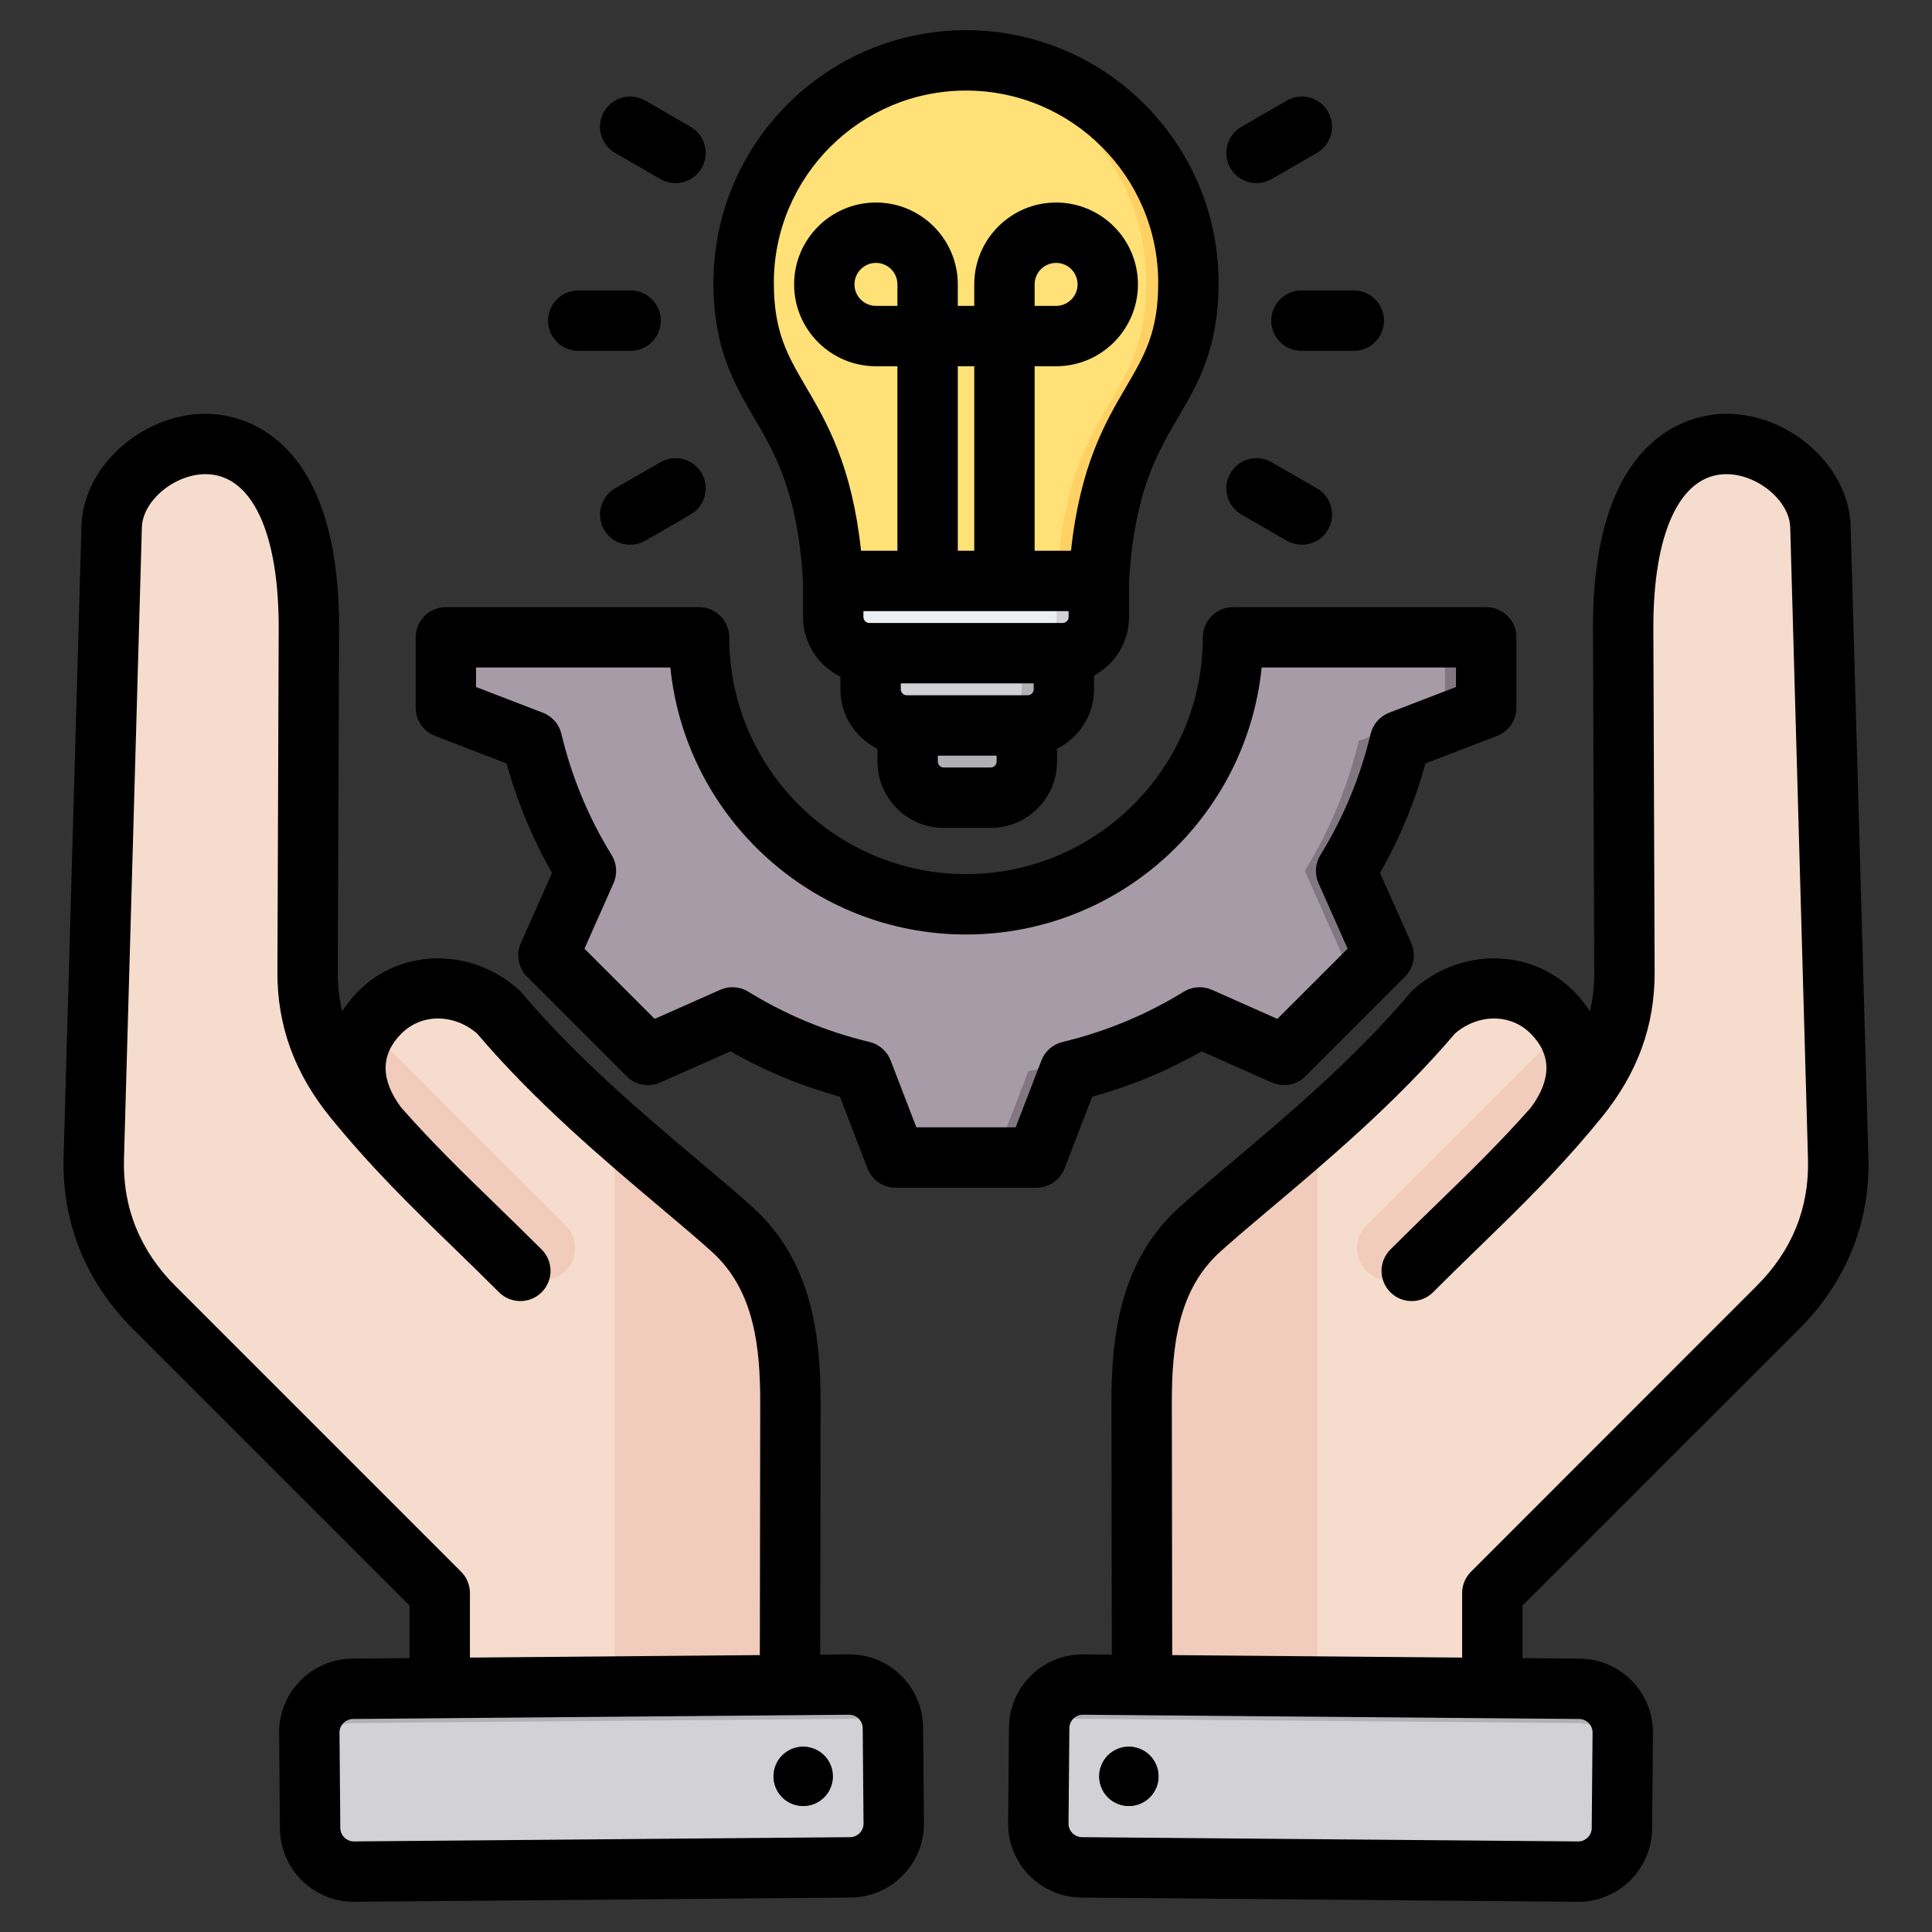 <svg id="Layer_1" enable-background="new 0 0 512 512" height="512" viewBox="0 0 512 512" width="512" xmlns="http://www.w3.org/2000/svg"><rect x="0" y="0" width="512" height="512" fill="#333333" stroke="none"/><g clip-rule="evenodd" fill-rule="evenodd"><g><g><path d="m209.315 466.407.142-94.412c.027-17.719-2.314-34.369-15.474-46.23-14.671-13.225-41.342-33.253-61.873-57.528-9.067-8.175-22.759-8.631-31.39.001-8.633 8.633-8.916 20.303-.003 31.392l-6.985-8.597c-8.003-9.852-12.272-20.678-12.225-33.372l.347-90.894c.267-70.653-51.591-51.067-52.265-27.238l-4.741 167.323c-.435 15.388 5.107 28.753 15.994 39.638l75.683 75.684v44.211c.001 8.5 6.933 15.434 15.434 15.433h61.922c8.493 0 15.421-6.919 15.434-15.411z" fill="#f6dccd"/><path d="m97.415 272.297c-5.206 8.047-4.28 17.9 3.302 27.333 12.346 12.427 24.78 24.781 37.167 37.168 3.318 3.318 8.697 3.318 12.015 0s3.318-8.697 0-12.015z" fill="#f1cbbc"/><path d="m209.315 466.407.142-94.412c.027-17.719-2.314-34.369-15.474-46.23-7.849-7.075-19.133-16.099-31.074-26.677v182.731h30.972c8.493-.001 15.421-6.92 15.434-15.412z" fill="#f1cbbc"/><path d="m224.96 446.42-131.534 1.13c-6.36.055-11.519 5.303-11.464 11.663l.217 25.321c.055 6.36 5.303 11.519 11.663 11.464l131.534-1.13c6.36-.055 11.519-5.303 11.464-11.663l-.218-25.321c-.054-6.359-5.302-11.518-11.662-11.464z" fill="#d1d1d6"/><path d="m139.807 456.237-23.281.2-23.022.198c-6.347.054-11.498 5.281-11.464 11.624l-.078-9.045c-.055-6.36 5.104-11.608 11.464-11.663l23.1-.198 46.383-.398 46.435-.399 15.615-.134c5.509-.048 10.184 3.818 11.372 8.987l-27.036.232-46.383.398-23.1.198z" fill="#b1b1b5"/><path d="m220.156 467.844c1.606 4.038-.367 8.613-4.404 10.218-4.038 1.606-8.613-.367-10.218-4.404-1.605-4.038.367-8.612 4.404-10.218 4.038-1.606 8.613.366 10.218 4.404z" fill="#685e68"/></g><g><path d="m302.685 466.407-.142-94.412c-.027-17.719 2.314-34.369 15.474-46.23 14.671-13.225 41.342-33.253 61.873-57.528 9.068-8.175 22.759-8.631 31.39.001 8.633 8.633 8.916 20.303.003 31.392l6.985-8.597c8.003-9.852 12.272-20.678 12.225-33.372l-.347-90.894c-.267-70.653 51.591-51.067 52.265-27.238l4.741 167.323c.435 15.388-5.107 28.753-15.994 39.638l-75.683 75.684v44.211c-.001 8.5-6.933 15.434-15.434 15.433h-61.922c-8.493 0-15.421-6.919-15.434-15.411z" fill="#f6dccd"/><path d="m414.584 272.297c5.206 8.047 4.28 17.9-3.302 27.333-12.346 12.427-24.78 24.781-37.167 37.168-3.318 3.318-8.697 3.318-12.015 0s-3.318-8.697 0-12.015z" fill="#f1cbbc"/><path d="m302.685 466.407-.142-94.412c-.027-17.719 2.314-34.369 15.474-46.23 7.849-7.075 19.133-16.099 31.074-26.677v182.731h-30.972c-8.493-.001-15.421-6.92-15.434-15.412z" fill="#f1cbbc"/><path d="m287.04 446.42 131.534 1.13c6.36.055 11.519 5.303 11.464 11.663l-.217 25.321c-.055 6.36-5.303 11.519-11.663 11.464l-131.534-1.13c-6.36-.055-11.519-5.303-11.464-11.663l.218-25.321c.053-6.359 5.302-11.518 11.662-11.464z" fill="#d1d1d6"/><path d="m372.193 456.237 23.281.2 23.022.198c6.347.054 11.498 5.281 11.465 11.624l.078-9.045c.055-6.36-5.104-11.608-11.464-11.663l-23.1-.198-46.383-.398-46.435-.399-15.615-.134c-5.509-.048-10.184 3.818-11.372 8.987l27.036.232 46.383.398 23.1.198z" fill="#b1b1b5"/><path d="m291.843 467.844c-1.606 4.038.366 8.613 4.404 10.218 4.038 1.606 8.613-.367 10.218-4.404 1.605-4.038-.367-8.612-4.405-10.218-4.036-1.606-8.611.366-10.217 4.404z" fill="#685e68"/></g><g><path d="m393.85 168.897v18.653l-22.844 8.793c-2.897 12.171-7.722 23.795-14.282 34.449l9.942 22.385-26.383 26.383-22.378-9.939c-10.655 6.562-22.285 11.388-34.458 14.284l-8.791 22.839h-37.311l-8.793-22.844c-12.171-2.897-23.796-7.723-34.449-14.282l-22.385 9.942-26.383-26.383 9.939-22.378c-6.562-10.655-11.387-22.285-14.284-34.458l-22.838-8.791v-18.654h67.091c.001 39.082 31.677 70.758 70.76 70.758 39.082 0 70.758-31.676 70.759-70.758h67.088z" fill="#a79ba7"/><path d="m393.85 168.897v18.653l-22.844 8.793c-2.897 12.171-7.722 23.796-14.282 34.449l9.942 22.385-26.383 26.383-7.574-3.364 23.019-23.019-9.942-22.385c6.559-10.653 11.385-22.278 14.281-34.449l22.844-8.793v-18.653zm-75.945 100.725c-10.655 6.562-22.285 11.387-34.458 14.284l-8.791 22.839h-10.938l8.791-22.839c12.174-2.897 28.527-10.482 39.182-17.044zm-123.802-.003-22.385 9.942-3.364-3.364 21.025-9.338c1.554.958 3.129 1.878 4.724 2.76z" fill="#837683"/></g><g><path d="m240.53 185.768h31.58v16.06c0 5.267-4.31 9.576-9.576 9.576h-12.428c-5.266 0-9.576-4.309-9.576-9.576z" fill="#b1b1b5"/><path d="m230.709 162.642h51.221v20.034c0 5.268-4.309 9.576-9.575 9.576h-32.069c-5.268 0-9.577-4.308-9.577-9.576z" fill="#d1d1d6"/><path d="m270.776 173.099v9.577c0 1.081-.181 2.121-.515 3.092-1.293 3.762-4.874 6.483-9.06 6.483h10.91.245c5.266 0 9.575-4.308 9.575-9.576v-9.582c-.106.004-.212.005-.319.005h-10.836z" fill="#b1b1b5"/><path d="m220.813 144.381h70.374v19.142c0 5.267-4.309 9.576-9.576 9.576h-51.222c-5.266 0-9.576-4.309-9.576-9.576z" fill="#eceff1"/><path d="m280.032 153.946v8.696.881c0 5.267-4.309 9.576-9.576 9.576h11.155c.107 0 .213-.002.319-.005 5.121-.17 9.256-4.41 9.256-9.571v-9.577z" fill="#d1d1d6"/><path d="m256 16.001c32.546 0 58.93 26.384 58.93 58.93 0 32.729-20.908 30.773-23.743 79.015h-70.374c-2.835-48.242-23.743-46.286-23.743-79.015 0-32.546 26.384-58.93 58.93-58.93z" fill="#ffe177"/><path d="m250.422 16.262c29.93 2.81 53.353 28.004 53.353 58.669 0 30.4-18.039 30.875-22.878 69.45-.37 2.954-.664 6.132-.866 9.564h11.155c2.835-48.242 23.743-46.286 23.743-79.015 0-32.546-26.384-58.93-58.93-58.93-1.88.001-3.741.089-5.577.262z" fill="#ffd064"/></g></g><path d="m326.068 125.419c2.198-3.827 7.103-5.14 10.92-2.928l12.021 6.938c3.831 2.212 5.14 7.103 2.928 10.929-1.478 2.575-4.17 4.001-6.928 4.001-1.36 0-2.739-.339-4.001-1.069l-12.021-6.943c-3.819-2.206-5.127-7.096-2.919-10.928zm0-80.887c-2.208-3.831-.899-8.722 2.918-10.93l12.021-6.943c3.831-2.207 8.722-.899 10.929 2.932 2.212 3.817.904 8.722-2.928 10.93l-12.021 6.938c-1.261.72-2.631 1.073-3.991 1.073-2.758 0-5.446-1.44-6.928-4zm18.827 32.439h13.881c4.42 0 8.002 3.591 8.002 7.997 0 4.425-3.582 8.002-8.002 8.002h-13.881c-4.406 0-7.997-3.577-7.997-8.002 0-4.405 3.591-7.997 7.997-7.997zm-158.947 48.448c2.207 3.831.899 8.722-2.918 10.929l-12.021 6.943c-1.262.73-2.641 1.069-4.001 1.069-2.758 0-5.45-1.426-6.928-4.001-2.212-3.827-.904-8.717 2.928-10.929l12.021-6.938c3.831-2.213 8.721-.899 10.919 2.927zm-40.709-40.451c0-4.42 3.582-7.997 8.002-7.997h13.881c4.415 0 7.997 3.577 7.997 7.997 0 4.425-3.582 8.002-7.997 8.002h-13.882c-4.419 0-8.001-3.577-8.001-8.002zm14.84-55.376c2.207-3.831 7.098-5.14 10.929-2.932l12.021 6.943c3.817 2.208 5.126 7.098 2.918 10.93-1.483 2.56-4.17 4.001-6.929 4.001-1.36 0-2.73-.353-3.991-1.073l-12.021-6.947c-3.83-2.2-5.139-7.105-2.927-10.922zm114.109 51.47v-5.7c0-3.14 2.551-5.691 5.691-5.691 3.139 0 5.69 2.551 5.69 5.691 0 3.139-2.551 5.7-5.69 5.7zm-18.178-57.062c-28.081 0-50.933 22.852-50.933 50.933 0 13.038 3.582 19.166 8.538 27.639 5.474 9.338 12.144 20.748 14.572 43.379h9.64v-48.891h-5.691c-11.96 0-21.689-9.729-21.689-21.699 0-11.96 9.729-21.69 21.689-21.69s21.689 9.729 21.689 21.69v5.7h4.363v-5.7c0-11.96 9.729-21.69 21.689-21.69s21.689 9.729 21.689 21.69c0 11.969-9.729 21.699-21.689 21.699h-5.691v48.89h9.64c2.429-22.631 9.098-34.04 14.573-43.379 4.956-8.472 8.538-14.601 8.538-27.639.002-28.08-22.85-50.932-50.927-50.932zm6.529 179.398h-12.422c-.861 0-1.577-.715-1.577-1.567v-1.582h15.575v1.582c0 .852-.715 1.567-1.576 1.567zm11.4-20.719c0 .852-.72 1.572-1.572 1.572h-32.068c-.861 0-1.582-.72-1.582-1.572v-1.577h35.222zm9.258-20.73v1.572c0 .861-.72 1.581-1.581 1.581h-51.216c-.852 0-1.581-.72-1.581-1.581v-1.572zm-25.007-15.998h-4.363v-48.891h4.363zm-20.362-64.889h-5.691c-3.139 0-5.691-2.561-5.691-5.7 0-3.14 2.551-5.691 5.691-5.691 3.139 0 5.691 2.551 5.691 5.691zm-25.008 73.159v9.301c0 6.938 4.048 12.93 9.898 15.787v3.37c0 6.9 4.01 12.873 9.818 15.744v3.408c0 9.691 7.894 17.57 17.58 17.57h12.422c9.701 0 17.58-7.879 17.58-17.57v-3.408c5.808-2.871 9.818-8.844 9.818-15.744v-3.676c5.512-2.97 9.259-8.792 9.259-15.481v-9.31c1.421-23.761 7.314-33.819 13.014-43.562 5.276-9.009 10.727-18.338 10.727-35.716 0-36.902-30.021-66.932-66.927-66.932-36.902 0-66.932 30.03-66.932 66.932 0 17.378 5.46 26.698 10.727 35.716 5.701 9.742 11.594 19.81 13.016 43.571zm-86.663 22.677v5.163l17.712 6.82c2.471.937 4.297 3.04 4.909 5.606 2.702 11.353 7.178 22.165 13.32 32.124 1.379 2.236 1.568 5.027.499 7.437l-7.71 17.359 18.611 18.611 17.368-7.71c2.41-1.068 5.192-.889 7.441.504 9.96 6.128 20.757 10.609 32.101 13.306 2.57.612 4.669 2.452 5.62 4.909l6.82 17.722h26.316l6.82-17.722c.951-2.457 3.05-4.288 5.62-4.9 11.353-2.707 22.15-7.188 32.11-13.316 2.25-1.384 5.031-1.572 7.441-.504l17.359 7.71 18.62-18.611-7.719-17.368c-1.068-2.41-.88-5.192.499-7.441 6.142-9.96 10.609-20.757 13.311-32.11.612-2.556 2.448-4.655 4.909-5.606l17.721-6.82v-5.163h-51.503c-4.02 39.684-37.617 70.754-78.346 70.754-40.734 0-74.331-31.07-78.351-70.754zm-10.868 18.122 18.978 7.31c2.782 10.129 6.811 19.854 12.031 28.999l-8.27 18.602c-1.341 3.031-.678 6.571 1.662 8.91l26.382 26.382c2.335 2.339 5.879 2.999 8.905 1.647l18.611-8.26c9.141 5.21 18.861 9.24 28.99 12.021l7.31 18.992c1.191 3.088 4.161 5.126 7.47 5.126h37.311c3.309 0 6.27-2.038 7.461-5.126l7.31-18.992c10.139-2.768 19.858-6.811 28.999-12.021l18.611 8.26c3.017 1.351 6.561.692 8.901-1.647l26.377-26.391c2.339-2.33 3.003-5.869 1.662-8.901l-8.27-18.611c5.22-9.136 9.249-18.861 12.022-28.99l18.987-7.31c3.092-1.191 5.13-4.161 5.13-7.47v-18.649c0-4.42-3.582-8.002-8.002-8.002h-67.087c-4.42 0-8.002 3.582-8.002 8.002 0 34.6-28.161 62.747-62.757 62.747-34.6 0-62.762-28.147-62.762-62.747 0-4.42-3.582-8.002-8.002-8.002h-67.087c-4.42 0-8.002 3.582-8.002 8.002v18.649c0 3.309 2.038 6.279 5.131 7.47zm105.349 276.873c-.631 4.297-4.622 7.277-8.919 6.646-4.302-.631-7.281-4.632-6.651-8.929.631-4.297 4.632-7.267 8.919-6.641 4.302.63 7.282 4.622 6.651 8.924zm4.679 14.977c1.934-.019 3.549-1.662 3.53-3.591l-.217-25.318c-.014-1.93-1.643-3.54-3.563-3.54-.009 0-.019 0-.028 0l-131.534 1.13c-1.266.009-2.109.683-2.495 1.078-.405.391-1.049 1.252-1.04 2.523l.217 25.318c.023 1.921 1.652 3.53 3.563 3.53h.028zm-103.119-70.349c1.501 1.501 2.34 3.53 2.34 5.658v17.1l76.83-.659.099-66.64c.024-14.888-1.52-30.082-12.831-40.267-3.719-3.351-8.176-7.121-13.358-11.485-14.86-12.516-33.329-28.086-48.881-46.367-6.171-5.272-14.7-5.281-20.009.042-5.568 5.559-5.601 12.148-.099 19.576 8.242 9.353 16.516 17.401 25.191 25.813 3.888 3.789 7.908 7.691 12.068 11.847 3.13 3.13 3.13 8.19 0 11.325-3.121 3.116-8.19 3.116-11.311 0-4.081-4.081-8.058-7.955-11.908-11.692-11.24-10.911-21.849-21.219-32.802-34.69-9.48-11.683-14.06-24.25-14.008-38.451l.339-90.89c.099-25.53-7.06-40.889-19.162-41.082-8.317-.118-16.898 6.98-17.1 14.102l-4.74 167.32c-.367 12.967 4.222 24.33 13.65 33.748zm116.58 27.521c-3.7-3.634-8.562-5.62-13.711-5.62-.052 0-.108 0-.169 0l-7.531.066.099-66.475c.023-17.712-2.109-37.763-18.117-52.195-3.911-3.516-8.689-7.55-13.763-11.819-14.516-12.238-32.595-27.479-47.356-44.927-.231-.273-.48-.532-.753-.772-12.417-11.198-31.051-11.08-42.409.277-1.709 1.723-3.168 3.53-4.392 5.422-.791-3.299-1.177-6.707-1.158-10.308l.339-90.89c.202-52.491-26.66-57-34.897-57.141-.16 0-.325 0-.494 0-16.818 0-32.421 14.008-32.868 29.639l-4.74 167.33c-.49 17.302 5.851 33.042 18.338 45.52l73.343 73.343v13.927l-15.17.132c-5.21.047-10.11 2.128-13.781 5.86-3.671 3.728-5.658 8.661-5.62 13.866l.221 25.323c.089 10.727 8.849 19.397 19.562 19.397h.17l131.539-1.13c10.779-.09 19.491-8.938 19.392-19.727l-.221-25.323c-.044-5.208-2.125-10.108-5.853-13.775zm53.071 23.808c1.61-4.039 6.18-6.02 10.219-4.41s6.011 6.18 4.41 10.219c-1.61 4.043-6.18 6.011-10.219 4.406-4.039-1.607-6.011-6.186-4.41-10.215zm18.799-29.23 76.831.659v-17.1c0-2.127.847-4.156 2.349-5.658l75.658-75.691c9.461-9.419 14.026-20.781 13.65-33.748l-4.707-167.32c-.188-7.051-8.661-14.102-16.898-14.102-.047 0-.141 0-.236 0-12.097.193-19.237 15.552-19.138 41.082l.339 90.89c.061 14.201-4.528 26.768-14.008 38.451-2.179 2.678-4.349 5.239-6.519 7.71-.052.047-.099.108-.151.169-8.632 9.819-17.18 18.117-26.133 26.81-3.845 3.737-7.828 7.611-11.908 11.692-3.121 3.116-8.19 3.116-11.311 0-3.13-3.135-3.13-8.195 0-11.325 4.161-4.156 8.181-8.058 12.069-11.847 8.661-8.402 16.93-16.432 25.163-25.77 5.521-7.461 5.498-14.06-.071-19.618-5.309-5.323-13.838-5.314-20.009-.042-15.551 18.281-34.021 33.852-48.881 46.367-5.173 4.363-9.64 8.134-13.358 11.485-11.311 10.186-12.85 25.379-12.831 40.267zm110.371 18.008c-.391-.395-1.243-1.069-2.504-1.078l-131.538-1.13c-.009 0-.019 0-.028 0-1.921 0-3.549 1.61-3.558 3.54l-.221 25.318c-.019 1.93 1.596 3.573 3.53 3.591l131.538 1.131h.028c1.925 0 3.54-1.61 3.563-3.53l.216-25.318c.01-1.272-.635-2.133-1.026-2.524zm55.81-104.478c12.473-12.478 18.828-28.218 18.31-45.52l-4.707-167.33c-.471-15.777-16.333-29.931-33.372-29.639-8.237.141-35.104 4.65-34.902 57.141l.339 90.89c.019 3.601-.358 7.018-1.158 10.308-1.21-1.892-2.683-3.699-4.391-5.422-11.358-11.358-29.992-11.475-42.409-.277-.259.24-.523.499-.753.772-14.761 17.448-32.84 32.689-47.356 44.927-5.074 4.269-9.851 8.303-13.763 11.819-16.008 14.431-18.14 34.483-18.117 52.195l.099 66.475-7.531-.066c-.061 0-.118 0-.169 0-5.149 0-10.011 1.986-13.711 5.62-3.728 3.667-5.808 8.567-5.851 13.777l-.221 25.323c-.089 10.788 8.614 19.637 19.392 19.727l131.538 1.13h.169c10.713 0 19.472-8.67 19.562-19.397l.221-25.323c.038-5.206-1.948-10.139-5.62-13.866-3.671-3.732-8.562-5.813-13.782-5.86l-15.17-.132v-13.927z"/></g></svg>